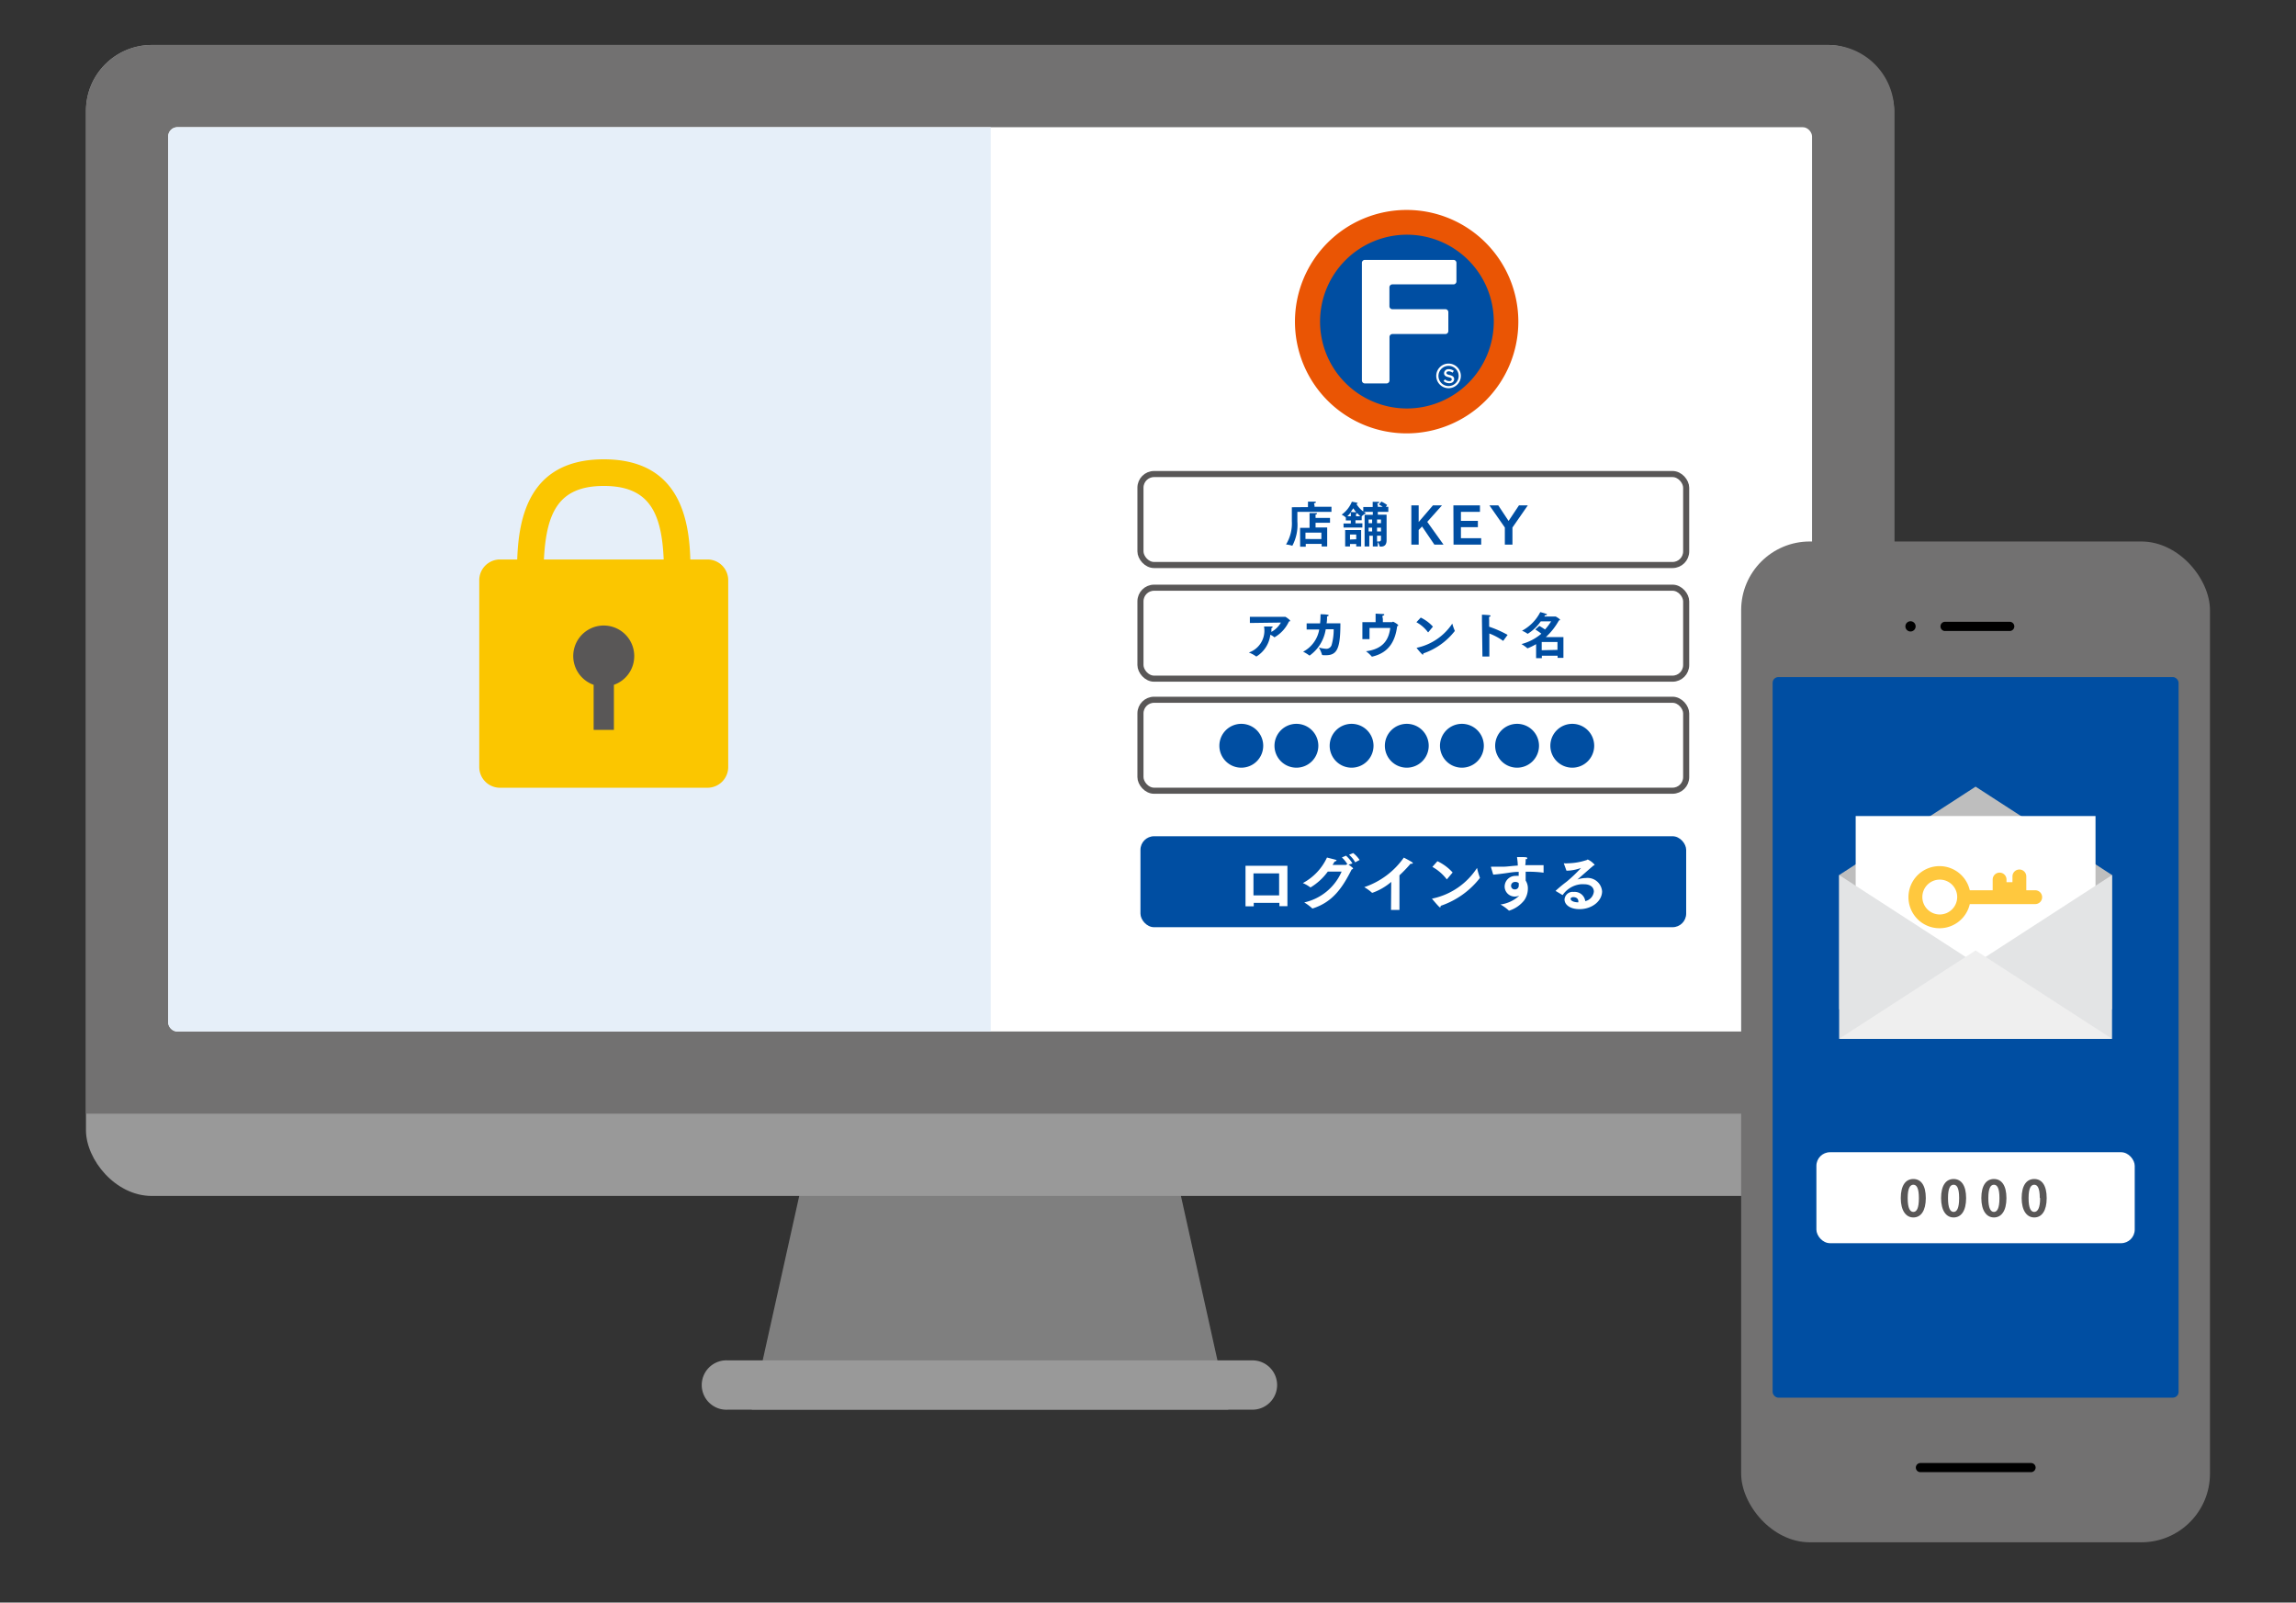 <svg xmlns="http://www.w3.org/2000/svg" width="332" height="231.67" viewBox="0 0 332 231.67"><rect x="0" y="0" width="332" height="231.67" fill="#333333" stroke="none"/><defs><style>.cls-1{fill:#7f7f7f;}.cls-2{fill:#999;}.cls-3{fill:#727171;}.cls-4{fill:#fff;}.cls-5{fill:#004ea2;}.cls-6{fill:none;stroke:#595757;stroke-miterlimit:10;stroke-width:0.88px;}.cls-7{fill:#ea5504;}.cls-8{fill:#e6eff9;}.cls-9{fill:#fbc600;}.cls-10{fill:#595757;}.cls-11{fill:#bebebe;}.cls-12{fill:#ffc83e;}.cls-13{fill:#e3e4e5;}.cls-14{fill:#efefef;}</style></defs><g id="Assets"><polygon class="cls-1" points="177.63 203.79 108.7 203.79 118.21 161 168.12 161 177.63 203.79"/><rect class="cls-2" x="12.43" y="6.5" width="261.46" height="166.39" rx="9.51"/><path class="cls-3" d="M264.39,6.5H21.94A9.54,9.54,0,0,0,12.43,16V161H273.9V16A9.54,9.54,0,0,0,264.39,6.5Z"/><rect class="cls-4" x="24.32" y="18.39" width="237.7" height="130.73" rx="1.33"/><path class="cls-2" d="M184.67,200.22a3.57,3.57,0,0,0-3.56-3.56H105.23a3.57,3.57,0,1,0,0,7.13h75.88A3.57,3.57,0,0,0,184.67,200.22Z"/><rect class="cls-5" x="164.91" y="120.89" width="78.91" height="13.15" rx="1.97"/><rect class="cls-6" x="164.91" y="84.96" width="78.91" height="13.15" rx="1.97"/><rect class="cls-6" x="164.91" y="68.53" width="78.91" height="13.15" rx="1.97"/><rect class="cls-6" x="164.91" y="101.16" width="78.91" height="13.15" rx="1.97"/><path class="cls-7" d="M219.55,46.5A16.15,16.15,0,1,1,203.4,30.35,16.15,16.15,0,0,1,219.55,46.5"/><path class="cls-5" d="M203.4,59.05A12.56,12.56,0,1,1,216,46.5,12.56,12.56,0,0,1,203.4,59.05"/><path class="cls-4" d="M210.17,41.11a.43.43,0,0,0,.43-.43V38a.43.43,0,0,0-.43-.43H197.36a.43.43,0,0,0-.43.43V55a.43.43,0,0,0,.43.43h3.13a.43.43,0,0,0,.43-.43V48.72a.43.43,0,0,1,.43-.43H209a.43.43,0,0,0,.43-.43V45.13a.43.43,0,0,0-.43-.43h-7.66a.43.43,0,0,1-.43-.43V41.54a.43.43,0,0,1,.43-.43Z"/><path class="cls-4" d="M209.47,56.12a1.78,1.78,0,1,1,1.77-1.78,1.78,1.78,0,0,1-1.77,1.78m0-3.23a1.46,1.46,0,1,0,1.45,1.45,1.46,1.46,0,0,0-1.45-1.45"/><path class="cls-4" d="M208.73,55.09l.21-.25a.94.94,0,0,0,.63.26c.22,0,.35-.1.35-.26h0c0-.14-.07-.22-.45-.31s-.66-.22-.66-.59h0a.61.61,0,0,1,.68-.57,1.1,1.1,0,0,1,.73.25l-.19.26a.93.93,0,0,0-.54-.2c-.21,0-.33.1-.33.23h0c0,.15.09.22.47.31s.64.25.64.58h0c0,.37-.29.6-.71.6a1.25,1.25,0,0,1-.83-.32"/><path class="cls-5" d="M189.13,73.31v-.39a3,3,0,0,0,0-.4s.7,0,1,0c.1,0,.16.05.16.09s-.07.1-.21.13,0,.29,0,.29v.23h2.45V74H187.6s0,1.1,0,1.39a6.43,6.43,0,0,1-.73,3.51h0a4.26,4.26,0,0,0-.91-.19,5.87,5.87,0,0,0,.84-3.38c0-.32,0-2,0-2Zm-1.14,3h1.37V74.64s0-.25,0-.47c0,0,.77,0,.94,0s.12,0,.12.09-.06.1-.19.13a2.16,2.16,0,0,0,0,.28v.2h2.09v.7h-2.09v.68h1.68V79h-.8v-.37h-2.3v.4H188Zm3.08,1.62V77h-2.3v.92Z"/><path class="cls-5" d="M194.27,75.68h1.06v-.44h-.72v-.42l0,0s0,0,0,0,0,0,0,0a2.29,2.29,0,0,0-.61-.42,4.29,4.29,0,0,0,1.48-1.87s.54.09.71.14.12.06.12.1-.05.06-.18.07a3.67,3.67,0,0,0,1,1.1v-.64h1.36V73s0-.27,0-.46l.77,0c.11,0,.17,0,.17.09s-.07.09-.2.12,0,.26,0,.26v.26h.71a3.13,3.13,0,0,0-.55-.32l.35-.44a4.36,4.36,0,0,1,.84.5l-.19.26h.36V74h-1.52v.4h1.27V78.1c0,.61-.26.92-.83.92h-.09s-.07,0-.07,0a2.13,2.13,0,0,0-.29-.67V79h-.71V77.45h-.51V79h-.68V74.42h1.19V74h-1.29l.29.19a3.27,3.27,0,0,0-.61.45s0,0,0,0h0v.57H196v.44h1v.61h-2.72Zm.24.95h2.31V79h-.71v-.36h-.9V79h-.7Zm.82-2v-.16s0-.23,0-.41a5.23,5.23,0,0,1-.5.57Zm.78,3.33v-.69h-.9V78Zm0-3.9h0a7.1,7.1,0,0,1-.43-.58,5.83,5.83,0,0,1-.37.53Zm.59.57a3.76,3.76,0,0,1-.44-.45.27.27,0,0,1-.18.09c0,.09,0,.25,0,.25v.11Zm1.71,1v-.53h-.51v.53Zm0,1.2v-.55h-.51v.55Zm1.28-1.2v-.53h-.57v.53Zm0,1.2v-.55h-.57v.55Zm-.57,1.45a1.36,1.36,0,0,0,.27,0c.17,0,.3-.07.3-.28v-.56h-.57Z"/><path class="cls-5" d="M204.08,73.06h1.06v2.4l2.06-2.4h1.31l-2.13,2.38c.24.32,2.15,3,2.35,3.29h-1.32c-.15-.22-1.58-2.34-1.78-2.62l-.49.51v2.11h-1.06Z"/><path class="cls-5" d="M210.16,73.06H214V74h-2.75V75.3h2.45v.91h-2.45V77.8h2.93v.93h-4Z"/><path class="cls-5" d="M217.6,76.26l-2.23-3.2h1.28l1.49,2.25,1.5-2.25h1.28l-2.22,3.2v2.47h-1.1Z"/><path class="cls-5" d="M180.73,89.17h5s.08,0,.13,0,.69.44.69.56-.05.08-.17.11a5.07,5.07,0,0,1-2.07,2.28h0l-.05,0a2.44,2.44,0,0,0-.57-.36,4.3,4.3,0,0,1-2,3.14l0,0-.05,0a4.35,4.35,0,0,0-1.06-.57,3.33,3.33,0,0,0,2.25-3.19,3.66,3.66,0,0,0-.05-.57s.94,0,1.08,0,.17.06.17.1-.07.1-.19.13a3.93,3.93,0,0,1,0,.49v.06A3.54,3.54,0,0,0,185.22,90l-4.49.06Z"/><path class="cls-5" d="M188.94,90.12h1.94c.05-.41.06-.85.07-1.32,0,0,.74,0,1,.07.11,0,.16,0,.16.1s-.08.1-.22.14c0,.36,0,.69-.07,1h2c0,3.5-.42,4.61-2.06,4.61-.54,0-.59,0-.61-.11a4.76,4.76,0,0,0-.44-1,4.93,4.93,0,0,0,1,.18.8.8,0,0,0,.83-.51,8.1,8.1,0,0,0,.31-2.31H191.7a5.76,5.76,0,0,1-2.34,3.81.05.05,0,0,1,0,0s0,0,0,0a5.88,5.88,0,0,0-.93-.57A4.45,4.45,0,0,0,190.76,91h-1.82Z"/><path class="cls-5" d="M197,89.94h1.91v-.48c0-.13,0-.43,0-.75l1.11.06c.1,0,.14,0,.14.09s-.07.1-.2.14,0,.35,0,.5,0,.28,0,.44h1.32c.07,0,.09-.06.16-.06s.74.39.74.51-.06.09-.15.13c-.26,2-1.08,3.82-3.6,4.4h0a.1.1,0,0,1-.07,0,4.54,4.54,0,0,0-.84-.77c2.53-.33,3.3-1.72,3.51-3.37h-3v1.61H197Z"/><path class="cls-5" d="M205.44,89.28a5.74,5.74,0,0,1,1.76,1.31l-.67.81,0,0s0,0-.05,0a5.11,5.11,0,0,0-1.67-1.45Zm4.93,1.93a.08.08,0,0,1,0,0s0,0,0,0a9.76,9.76,0,0,1-4.56,3.25v0c0,.1,0,.18-.09.18s-.85-.91-.89-1a.09.09,0,0,1,0,0s0,0,.06,0A8.2,8.2,0,0,0,210,90.15,8.06,8.06,0,0,0,210.37,91.21Z"/><path class="cls-5" d="M214.29,89.75s0-.57,0-.89c1.12.06,1.24.07,1.24.17s-.06.1-.2.14a2.33,2.33,0,0,0,0,.43v1A15.85,15.85,0,0,1,218,91.78l-.64.87a0,0,0,0,1,0,0l0,0a9.11,9.11,0,0,0-2-1.07v3.33h-1Z"/><path class="cls-5" d="M222.12,93.12a8.65,8.65,0,0,1-1.25.61h0a5.35,5.35,0,0,0-.87-.62,7.27,7.27,0,0,0,2.88-1.5A8.49,8.49,0,0,0,222,91l.59-.52c.18.11.53.32.82.52a8.06,8.06,0,0,0,.88-1.17h-1.5a6.34,6.34,0,0,1-1.89,1.8h0a4,4,0,0,0-.82-.45,6.26,6.26,0,0,0,2.64-2.69,8.14,8.14,0,0,1,.86.25c.07,0,.11.08.11.11s-.07.08-.19.08h-.08a1.51,1.51,0,0,1-.12.2h1.53s.08,0,.12,0,.63.36.63.46-.05.07-.16.1a9.59,9.59,0,0,1-1.89,2.41h2.54v3h-.84v-.31h-2.28v.36h-.83Zm3.09.83V92.81h-2.28V94Z"/><path class="cls-5" d="M179.49,104.64a3.17,3.17,0,1,1-3.17,3.17A3.17,3.17,0,0,1,179.49,104.64Z"/><path class="cls-5" d="M187.46,104.64a3.17,3.17,0,1,1-3.17,3.17A3.17,3.17,0,0,1,187.46,104.64Z"/><path class="cls-5" d="M195.44,104.64a3.17,3.17,0,1,1-3.17,3.17A3.17,3.17,0,0,1,195.44,104.64Z"/><path class="cls-5" d="M203.42,104.64a3.17,3.17,0,1,1-3.17,3.17A3.17,3.17,0,0,1,203.42,104.64Z"/><path class="cls-5" d="M211.4,104.64a3.17,3.17,0,1,1-3.18,3.17A3.17,3.17,0,0,1,211.4,104.64Z"/><path class="cls-5" d="M219.37,104.64a3.17,3.17,0,1,1-3.17,3.17A3.17,3.17,0,0,1,219.37,104.64Z"/><path class="cls-5" d="M227.35,104.64a3.17,3.17,0,1,1-3.17,3.17A3.17,3.17,0,0,1,227.35,104.64Z"/><path class="cls-4" d="M180.1,125.16h6.06V131H185v-.48h-3.71v.5H180.1Zm4.86,4.28v-3.18h-3.71v3.18Z"/><path class="cls-4" d="M192,126a8.49,8.49,0,0,1-2.48,2.28l-.05,0a5.19,5.19,0,0,0-1.08-.62,8,8,0,0,0,3.49-3.69c.31.08,1,.25,1.21.31s.17.09.17.12-.12.13-.27.14c-.1.17-.2.34-.31.5h1.91c.08,0,.11-.08.18-.08l.07,0a3.88,3.88,0,0,0-.81-1l.6-.26a4.82,4.82,0,0,1,.93,1.12L195,125c.52.35.65.5.65.55s-.06.11-.2.14c-1.31,2.6-2.72,4.72-5.64,5.64h-.05s0,0,0,0a6.93,6.93,0,0,0-1.17-.87A7.72,7.72,0,0,0,194,126Zm3.67-2.68a4.43,4.43,0,0,1,.93,1l-.64.34a3.84,3.84,0,0,0-.89-1.09Z"/><path class="cls-4" d="M201.17,127.49a8.5,8.5,0,0,1-2.7,1.57.12.12,0,0,1-.08,0,6.2,6.2,0,0,0-1.12-.81,11.45,11.45,0,0,0,5.72-4.27s.8.4,1.19.66q.12.09.12.15s-.05.08-.15.08l-.19,0a19.19,19.19,0,0,1-1.6,1.67v5h-1.22Z"/><path class="cls-4" d="M207.85,124.5a6.9,6.9,0,0,1,2.2,1.63l-.84,1,0,0a.05.05,0,0,1,0,0,6.75,6.75,0,0,0-2.09-1.81Zm6.16,2.4s0,0,0,0,0,0,0,0a12.09,12.09,0,0,1-5.69,4.05v0c0,.12,0,.22-.11.22s-1.06-1.14-1.11-1.21,0,0,0-.07,0,0,.07,0a10.17,10.17,0,0,0,6.41-4.42A10,10,0,0,0,214,126.9Z"/><path class="cls-4" d="M215.59,125.35a.11.11,0,0,1,0,0s0-.06.1-.06h.51c.41,0,.86,0,1.27,0s1.24-.12,2-.16c0-.46-.07-.89-.11-1.23,1.24,0,1.48,0,1.48.16s-.09.13-.23.14c0,.26,0,.56-.06.87.54,0,1.11,0,1.65,0,.34,0,.67,0,1,0l0,1.08s0,0-.06,0a15.9,15.9,0,0,0-2-.13h-.53c0,.47,0,.91,0,1.28a2.07,2.07,0,0,1,.32,1.18,3,3,0,0,1-.52,1.66,4.48,4.48,0,0,1-2.2,1.51s0,0-.07-.05a6.13,6.13,0,0,0-1.17-.84,5,5,0,0,0,2.72-1.28,1.72,1.72,0,0,1-.62.13,1.46,1.46,0,0,1-1.5-1.43,1.56,1.56,0,0,1,1.6-1.56,2.9,2.9,0,0,1,.43,0c0-.18,0-.38,0-.58-.74,0-1.4.13-2,.21s-1.11.15-1.68.19Zm3.5,2.15a.55.55,0,0,0-.59.54.52.52,0,0,0,.54.54.54.54,0,0,0,.57-.55v-.09a1.15,1.15,0,0,0,0-.26A.63.63,0,0,0,219.09,127.5Z"/><path class="cls-4" d="M224.93,128.79l0,0a19.9,19.9,0,0,1,1.59-1.32,20.23,20.23,0,0,0,2.1-2h0a6.28,6.28,0,0,1-2,.4h-.11l-.39-1.07v0s0,0,0,0h0a3.83,3.83,0,0,0,.63,0,9.1,9.1,0,0,0,2.65-.46c.1,0,.13-.09.18-.09a2.84,2.84,0,0,1,1,.76c0,.07-.09.09-.2.14l-2.29,2s0,0,0,0,0,0,0,0h0a3.79,3.79,0,0,1,1.21-.22,2.11,2.11,0,0,1,2.36,1.92c0,1.44-1.5,2.58-3.25,2.58-1.48,0-2.18-.71-2.18-1.39a1.18,1.18,0,0,1,1.34-1.1,1.54,1.54,0,0,1,1.66,1.33,1.58,1.58,0,0,0,1.24-1.38c0-.57-.45-1.06-1.41-1.06a3.91,3.91,0,0,0-.46,0,3.6,3.6,0,0,0-2.59,1.49s0,.05-.06.05l-.05,0Zm3.3,1.53c0-.63-.68-.63-.72-.63s-.4,0-.4.27c0,0,0,.45,1.11.49A.62.62,0,0,0,228.23,130.32Z"/><path class="cls-8" d="M143.26,18.39H25.65a1.34,1.34,0,0,0-1.33,1.33V147.79a1.34,1.34,0,0,0,1.33,1.33H143.26Z"/><path class="cls-9" d="M102.32,80.88h-2.5c-.17-5.83-1.57-14.48-12.51-14.48S75,75.05,74.79,80.88H72.3a3,3,0,0,0-3,3v27a3,3,0,0,0,3,3h30a3,3,0,0,0,3-3v-27A3,3,0,0,0,102.32,80.88Zm-15-10.63c6.55,0,8.36,3.86,8.65,10.63H78.65C79,74.11,80.75,70.25,87.31,70.25Z"/><path class="cls-10" d="M91.71,94.82A4.41,4.41,0,1,0,85.84,99v6.51h2.93V99A4.39,4.39,0,0,0,91.71,94.82Z"/><rect class="cls-3" x="251.77" y="78.28" width="67.79" height="144.68" rx="9.92"/><rect class="cls-5" x="256.32" y="97.88" width="58.7" height="104.17" rx="0.83"/><path d="M291.27,90.55a.67.67,0,0,1-.66.67h-9.43a.67.67,0,0,1,0-1.33h9.43A.67.67,0,0,1,291.27,90.55Z"/><path d="M277,90.55a.74.74,0,1,1-1.48,0,.74.74,0,0,1,1.48,0Z"/><path d="M294.35,212.16a.67.67,0,0,1-.66.66h-16a.66.66,0,0,1,0-1.32h16A.66.66,0,0,1,294.35,212.16Z"/><rect class="cls-4" x="262.65" y="166.57" width="46.03" height="13.15" rx="1.97"/><polygon class="cls-11" points="285.67 113.72 265.94 126.5 265.94 145.91 305.4 145.91 305.4 126.5 285.67 113.72"/><rect class="cls-4" x="268.33" y="117.97" width="34.68" height="27.62"/><path class="cls-12" d="M291,126.65v.88h-.86v-.38a1,1,0,1,0-2,0v1.55h-3.31a4.49,4.49,0,1,0,0,2h9.46a1,1,0,0,0,0-2H293v-2a1,1,0,0,0-2,0Zm-10.51,5.55a2.52,2.52,0,1,1,2.52-2.52A2.53,2.53,0,0,1,280.51,132.2Z"/><polygon class="cls-13" points="285.67 139.27 265.94 126.5 265.94 150.17 305.4 150.17 305.4 126.5 285.67 139.27"/><polygon class="cls-14" points="285.67 137.4 305.4 150.17 265.94 150.17 285.67 137.4"/><path class="cls-10" d="M292.33,173.2c0-1.85.72-2.76,1.82-2.76s1.8.91,1.8,2.76-.72,2.8-1.8,2.8S292.33,175,292.33,173.2Zm2.62,0c0-1.5-.35-1.93-.8-1.93s-.82.43-.82,1.93.35,2,.82,2S295,174.7,295,173.2Z"/><path class="cls-10" d="M286.5,173.2c0-1.85.73-2.76,1.82-2.76s1.81.91,1.81,2.76-.73,2.8-1.81,2.8S286.5,175,286.5,173.2Zm2.62,0c0-1.5-.35-1.93-.8-1.93s-.81.43-.81,1.93.35,2,.81,2S289.12,174.7,289.12,173.2Z"/><path class="cls-10" d="M280.68,173.2c0-1.85.72-2.76,1.81-2.76s1.81.91,1.81,2.76-.72,2.8-1.81,2.8S280.68,175,280.68,173.2Zm2.61,0c0-1.5-.34-1.93-.8-1.93s-.81.43-.81,1.93.35,2,.81,2S283.29,174.7,283.29,173.2Z"/><path class="cls-10" d="M274.85,173.2c0-1.85.72-2.76,1.82-2.76s1.8.91,1.8,2.76-.72,2.8-1.8,2.8S274.85,175,274.85,173.2Zm2.62,0c0-1.5-.35-1.93-.8-1.93s-.82.43-.82,1.93.35,2,.82,2S277.47,174.7,277.47,173.2Z"/></g></svg>